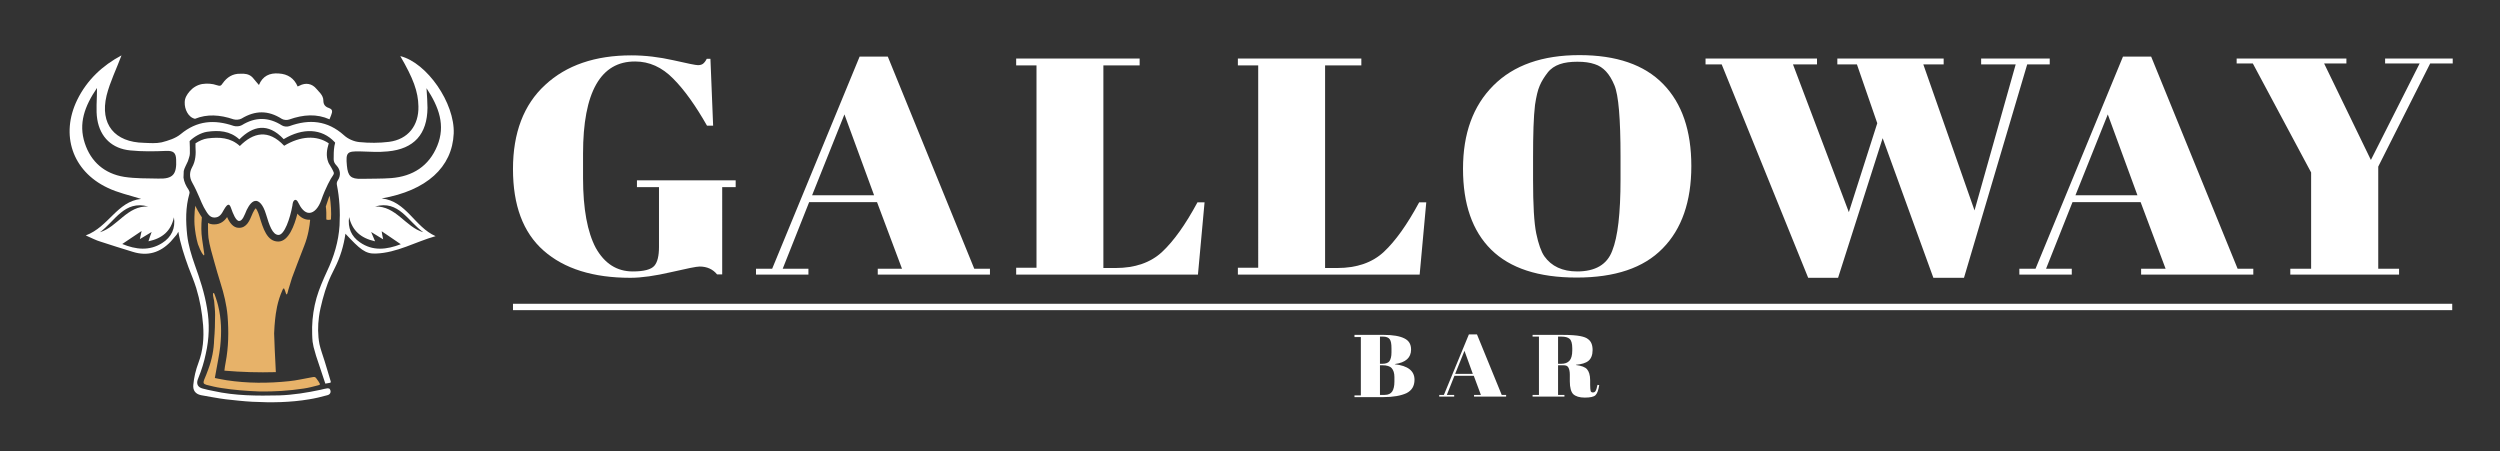 <?xml version="1.0" encoding="utf-8"?>
<!-- Generator: $$$/GeneralStr/196=Adobe Illustrator 27.6.0, SVG Export Plug-In . SVG Version: 6.00 Build 0)  -->
<svg version="1.1" id="Ebene_1" xmlns="http://www.w3.org/2000/svg" xmlns:xlink="http://www.w3.org/1999/xlink" x="0px" y="0px"
	 viewBox="0 0 1020.5 184.3" style="enable-background:new 0 0 1020.5 184.3;" xml:space="preserve">
<rect x="0" y="0" width="1020.5" height="184.3" fill="#333333" stroke="none"/>
<style type="text/css">
	.st0{fill:#FFFFFF;}
	.st1{fill:#E7B269;}
</style>
<g>
	<g>
		<path class="st0" d="M552.9,136.7h12c3.7,0,6.5,0.5,8.3,1.4c1.9,0.9,2.8,2.4,2.8,4.6c0,3.3-2.2,5.3-6.6,5.9v0.1
			c5.3,0.6,8,2.7,8,6.3c0,2.6-1.1,4.4-3.3,5.5c-2.2,1-5.3,1.6-9.4,1.6h-11.8v-0.7h2.6v-23.8h-2.6V136.7z M563.3,137.4v11.1h1
			c1.4,0,2.4-0.4,2.9-1.1c0.5-0.8,0.8-1.9,0.8-3.5v-1.7c0-1.8-0.2-3-0.7-3.7c-0.5-0.7-1.4-1.1-2.8-1.1H563.3z M563.3,149.1v12.1h1.9
			c1.5,0,2.5-0.5,3.1-1.4c0.6-0.9,0.9-2.3,0.9-4v-1.9c0-1.6-0.4-2.8-1.1-3.6s-2-1.2-3.8-1.2H563.3z"/>
		<path class="st0" d="M604.5,161.2l-2.9-7.8h-7.9l-3.1,7.8h3v0.7h-6.1v-0.7h1.9l10.2-24.7h3.3l10.1,24.7h1.8v0.7h-13.1v-0.7H604.5z
			 M597.8,143.2l-3.8,9.4h7.2L597.8,143.2z"/>
		<path class="st0" d="M638.1,149.1H636v12.1h2.6v0.7h-13v-0.7h2.6v-23.8h-2.6v-0.7h12.1c3.5,0,5.9,0.2,7.4,0.5s2.5,0.7,3.1,1.2
			c1.3,0.9,1.9,2.4,1.9,4.5c0,2-0.6,3.5-1.7,4.4c-1.1,0.9-2.8,1.4-5.1,1.6v0.1c2.2,0.3,3.7,0.8,4.5,1.7s1.3,2.4,1.3,4.5v1.9
			c0,1.2,0.1,2.1,0.2,2.5s0.5,0.6,0.9,0.6c0.5,0,0.9-0.2,1.1-0.6c0.3-0.4,0.5-1.2,0.8-2.5l0.7,0.1c-0.3,2-0.8,3.4-1.5,4.1
			c-0.7,0.7-2.2,1-4.4,1c-2.2,0-3.7-0.5-4.7-1.4c-0.9-0.9-1.4-2.7-1.4-5.2V153c0-1.3-0.2-2.3-0.6-3S639.2,149.1,638.1,149.1z
			 M636,137.4v11.1h1.3c1.5,0,2.6-0.4,3.4-1.3c0.7-0.8,1.1-2.2,1.1-4.1v-1c0-1.9-0.4-3.2-1.1-3.8c-0.7-0.6-1.8-0.9-3.4-0.9H636z"/>
	</g>
	<rect x="209.4" y="124" class="st0" width="791.6" height="2.6"/>
	<g>
		<path class="st0" d="M258.3,110.8c4.6,0,7.5-0.8,8.8-2.3c1.3-1.5,1.9-4.1,1.9-7.7V76.4h-9v-2.8h40.3v2.8h-5.5V112h-2.1
			c-1.7-2.1-4.1-3.2-7.1-3.2c-1.3,0-5.2,0.8-11.7,2.3c-6.5,1.5-12,2.3-16.6,2.3c-15.2,0-27-3.7-35.4-11.1
			c-8.4-7.4-12.5-18.5-12.5-33.3c0-14.8,4.4-26.3,13.1-34.3c8.7-8.1,20.5-12.1,35.2-12.1c5.7,0,11.4,0.7,17.2,2c5.7,1.3,9.1,2,10,2
			c0.9,0,1.6-0.2,2.1-0.6c0.5-0.4,1-1,1.5-2h1.5l1.1,27.3h-2.5c-4.6-8.1-9.2-14.6-13.8-19.2c-4.6-4.7-9.8-7-15.5-7
			C245.2,25,238,37.6,238,62.7v10c0,12.6,1.8,22.1,5.2,28.5C246.8,107.6,251.8,110.8,258.3,110.8z"/>
		<path class="st0" d="M368.2,109.7L358,82.5h-27.7l-10.8,27.2H330v2.4h-21.4v-2.4h6.6l35.7-86.6h11.5l35.3,86.6h6.4v2.4h-45.8v-2.4
			H368.2z M344.7,46.7l-13.2,33h25.3L344.7,46.7z"/>
		<path class="st0" d="M414.8,23.9h50.4v2.8h-14.8v82.7h5c7.9,0,14.3-2.2,19-6.6c4.7-4.4,9.5-11.1,14.4-20.2h2.9l-2.7,29.5h-74.2
			v-2.8h8.3V26.7h-8.3V23.9z"/>
		<path class="st0" d="M505.3,23.9h50.4v2.8h-14.8v82.7h5c7.9,0,14.3-2.2,19-6.6c4.7-4.4,9.5-11.1,14.4-20.2h2.9l-2.7,29.5h-74.2
			v-2.8h8.3V26.7h-8.3V23.9z"/>
		<path class="st0" d="M643.6,113.3c-15.6,0-27.2-3.8-34.9-11.4c-7.7-7.6-11.5-18.6-11.5-33c0-14.4,4.1-25.7,12.4-34
			c8.3-8.3,20-12.4,35.1-12.4s26.5,3.9,34.2,11.8c7.7,7.9,11.5,19,11.5,33.5c0,14.4-3.9,25.7-11.7,33.6
			C670.9,109.4,659.2,113.3,643.6,113.3z M661.5,73.2v-9.3c0-15.4-0.8-25.1-2.5-29.1c-1.9-4.6-4.5-7.5-8-8.6c-2-0.7-4.3-1-7.1-1
			s-5.2,0.3-7.2,1c-2,0.7-3.7,1.8-5,3.5c-1.3,1.7-2.4,3.4-3.2,5.3c-0.8,1.8-1.4,4.5-1.9,7.8c-0.6,4.9-0.8,12.1-0.8,21.5v9.1
			c0,10.2,0.4,17.5,1.3,21.9c0.9,4.3,2,7.4,3.3,9.3c2.9,4.1,7.4,6.2,13.4,6.2c7.4,0,12.2-2.8,14.3-8.4
			C660.4,96.7,661.5,87,661.5,73.2z"/>
		<path class="st0" d="M754.7,86.6l11.6-36.3L758,26.3h-8v-2.4h43.4v2.4h-8.3L806,85.9l16.8-59.6h-14.1v-2.4h28v2.4h-9.2l-25.8,87.1
			h-12.5l-20.7-57l-18.2,57h-12.2l-35.3-87.1h-6.6v-2.4h45.5v2.4h-9.8L754.7,86.6z"/>
		<path class="st0" d="M884,109.7l-10.2-27.2H846l-10.8,27.2h10.5v2.4h-21.4v-2.4h6.6l35.7-86.6h11.5l35.3,86.6h6.4v2.4H874v-2.4
			H884z M860.4,46.7l-13.2,33h25.3L860.4,46.7z"/>
		<path class="st0" d="M967.8,65.3l19.9-39.4h-14.1v-2h27.6v2h-9.2L970.8,68v41.7h8.5v2.4h-44.4v-2.4h8.5V70.4l-23.8-44.5h-6.6v-2
			h44.8v2h-9.1L967.8,65.3z"/>
	</g>
</g>
<g>
	<path class="st1" d="M82.4,88.7c-0.5-0.7-0.9-1.4-1.3-2.1c-0.1-0.2-0.2-0.4-0.4-0.7c-0.3-0.6-0.6-1.2-1-1.9
		c-0.4,3.1-0.4,6.3-0.3,7.7c0.2,2.6,0.7,5.7,1.4,8c0.5,1.2,1.1,3.1,2.3,4.5c0.1,0,0.1,0,0.2,0c0-0.1,0.1-0.3,0.1-0.4
		c-0.2-1.6-0.7-4.6-0.9-6.2C82.1,94.8,82.1,92.2,82.4,88.7z"/>
	<path class="st1" d="M85,150.8c-0.5,1.4-1.1,2.9-1.7,4.3c-0.4,1.2-0.3,1.6,1,2c2,0.5,4,1,6.1,1.3c5.1,0.8,10.3,1.2,15.5,1.4
		c6.1,0.1,12.1-0.3,18.1-1.2c2-0.3,3.9-0.8,5.8-1.3c0.9-0.2,1-0.4,0.5-1.1c-0.2-0.3-0.3-0.6-0.5-0.8c-1.2-1.7-1-1.7-3-1.3
		c-2.9,0.5-5.8,1.2-8.8,1.5c-8.5,0.9-17.1,0.9-25.6-0.4c-2-0.3-4.7-0.9-4.7-0.9s0.3-1.7,0.4-2.2c0.6-3.6,1.4-7.1,1.8-10.7
		c0.6-5.7,0.5-11.2-0.9-16.8c-0.3-1.3-1.5-5-1.7-5c-0.7-0.2-0.2,1.8,0.1,3.2c0.2,2.5,0.4,3.8,0.4,5.7c0,3.4-0.1,6.8-0.4,10.2
		C87.3,142.7,86.5,146.8,85,150.8z"/>
	<path class="st1" d="M126.2,89.7c-1.8,0-3.4-0.8-4.8-2.5c-1.2,4.8-3.6,11.4-7.8,11.4c-4.6,0-6.2-5.3-7.7-10.3
		c-0.6-2-1.2-2.9-1.5-3.3c-0.3,0.3-0.7,0.8-1.2,1.9c-0.1,0.2-0.2,0.5-0.3,0.7c-1,2.4-2.2,5.4-5.3,5.4l-0.1,0l0,0
		c-2.3,0-3.8-2.1-4.8-4.4c-1,1.5-2.6,3-5.3,3c-1,0-1.8-0.2-2.5-0.6c0,2,0,4.2,0.2,6.1c0.3,2.5,1.6,7.2,2.4,9.9
		c0.8,2.8,1.6,5.7,2.5,8.5c1.4,4.4,2.5,8.9,2.9,13.5c0.5,6.4,0.4,12.7-0.8,19c-0.2,1.1-0.4,2.2-0.5,3.3c7,0.6,14,0.8,21,0.6
		c0-0.8-0.1-1.5-0.1-2.1c-0.2-4.6-0.5-9.2-0.6-13.7c0-1.1,0.3-5,0.4-5.7c0.3-2.6,0.8-7.2,3.1-12.2c0.3-0.6,0.6-0.7,0.8,0.1
		c0,0,0,0,0,0c0.1,0.2,0.1,0.3,0.2,0.5c0,0,0,0,0,0c0.4,1.1,0.6,2.7,1.3-0.5c0.5-1.6,1.1-3.6,1.5-4.9c1.2-3.4,3.1-8.1,5-13.1
		c1.6-4,2.2-8.1,2.4-10.5C126.5,89.6,126.3,89.7,126.2,89.7z"/>
	<path class="st1" d="M133,84.3c0.1,0.8,0.2,1.6,0.2,2.5c0,0.9,0,1.8,0,2.7c0,0.4,1.9,0.3,1.9,0c0.2-2.6,0-6.1-0.5-9.6
		C134.1,80.7,133.7,82.4,133,84.3z"/>
	<path class="st0" d="M108.6,87.5c1.3,4.3,2.6,8.4,5.1,8.4c2.4,0,4.7-6.6,5.7-12.2c0-0.2-0.1,0.5,0.1-0.7s1.3-2.4,2.3-0.2
		c1,2.1,2.5,4.1,4.4,4.1c2.1,0,3.9-2.3,4.9-5.1c0,0,0,0,0,0l0,0c1.8-5.2,4-9.1,4.7-10c0.4-0.6,0.6-1,0.4-1.5
		c-0.2-0.6-0.6-1.2-0.9-1.8c-0.4-0.8-1-1.5-1.3-2.3c-1-2.6-0.6-5.1,0.2-7.7c-5-3.4-11.6-3-18.2,1c-6.5-6.9-12.6-5.4-18.1,0.1
		c-3.8-3.5-8.4-3.7-13.2-3.1c-1.6,0.2-3.4,1-4.9,2c0,0.5,0,0.9,0,1.4c0.2,2.9,0.1,5.7-1.4,8.4c-1.1,2-1.1,4.1,0,6.1
		c2.5,4.5,3.6,8,4.8,10.2c1.3,2.2,2.2,4.2,4.3,4.2c2,0,2.9-1.3,3.9-3.2c1.6-2.8,2.3-2.4,2.9-0.7c0.8,2.3,2,5.3,3.3,5.3
		c1.4,0,2.2-2.4,3.1-4.5c1-2,2.3-3.9,4-3.7C105.7,82.2,107.3,83.2,108.6,87.5z"/>
	<path class="st0" d="M79.6,48.5c4.9-2,10.1-1.7,15.7,0.2c1,0.3,2.4,0.2,3.3-0.3c5.6-3.4,10.9-3.4,16.4,0.1c0.8,0.5,2.1,0.6,3,0.3
		c5.9-2.1,11.3-2.4,16.5-0.1c0.5-1.1,0.9-2.3,1-2.7c0.2-0.9-0.1-1.5-1.2-1.9c-1.6-0.5-2.3-1.5-2.3-3c0-1.2-0.5-2.1-1.2-3
		c-0.5-0.6-1.1-1.2-1.6-1.8c-1.8-2.2-4.4-2.7-7-1.3c-0.2,0.1-0.4,0.2-0.7,0.3c-1.4-3.3-4-5.1-7.7-5.3c-3.7-0.3-6.6,1-8.1,4.7
		c-0.8-1-1.6-1.8-2.2-2.6c-1-1.3-2.3-1.9-4-2c-0.4,0-0.8,0-1.3,0c-3.3-0.1-5.6,1.5-7.3,3.9c-0.7,1.1-1.1,1.2-2.3,0.8
		c-2-0.7-4-0.8-6.1-0.5c-2.1,0.4-3.8,1.5-5.1,3c-1.1,1.3-2,2.7-2,4.5C75.3,44.5,76.8,47.9,79.6,48.5z"/>
	<path class="st0" d="M163.4,22.9c5.3,9.1,7.3,14.5,7.4,20.5c0.2,7.8-4.2,13.5-12,14.5c-4,0.5-8.1,0.5-12.1,0.1
		c-2.2-0.2-4.7-1.3-6.3-2.8c-6.7-6-14.1-6.7-22.3-3.7c-0.9,0.3-2.2,0.2-3-0.3c-5.5-3.5-10.9-3.5-16.4-0.1c-0.9,0.5-2.3,0.6-3.3,0.3
		c-7.9-2.7-15-2.2-21.7,3.4c-2.1,1.7-5,2.6-7.7,3.3c-2.3,0.5-4.8,0.3-7.2,0.2c-12-0.2-18.1-7.6-15.3-19.3c1.4-5.6,4.1-11,6.1-16.4
		c-7.7,4.1-14.1,10-18.1,18.2c-6.9,14.2-2,29,12.3,35.8c4.3,2.1,9.1,3.1,13.8,4.6c-9.8,1-13.2,11.4-22.6,14.9c2.7,1.2,4.2,2,5.9,2.5
		c4.4,1.5,8.9,2.8,13.3,4.2c6.1,1.9,11.2,0.3,15.5-4.2c0.8-0.9,1.6-1.9,2.4-2.8c0.3-0.5,0.5-0.8,0.7-1.2c0.8,4.9,2.4,9.7,4.1,14.4
		c1.1,2.9,2.3,5.7,3.2,8.6c1.5,4.9,2.4,10,2.8,15.1c0.4,5.2,0,10.4-1.9,15.4c-1.1,2.9-1.8,5.9-2.1,9c-0.2,2.2,0.8,3.7,3.1,4.2
		c0,0,8.1,1.5,10.2,1.7c3.6,0.4,7.2,0.8,10.8,1c7.8,0.4,15.5,0.3,23.2-1c2.5-0.4,5-1,7.5-1.7c1.2-0.3,1.6-1.5,0.9-2.5
		c-0.1-0.2-0.6-0.3-0.9-0.3c-0.9,0.1-1.9,0.4-2.8,0.6c-5.6,1.2-11.2,2.1-16.9,2.3c-9,0.2-18,0.2-26.9-1.8c-1.5-0.3-3-0.6-4.4-1
		c-1.9-0.5-2.6-1.8-2-3.6c0.1-0.3,0.2-0.6,0.3-0.8c1.3-3.2,2.3-6.4,3-9.8c1.4-6.2,1.6-12.4,0.5-18.6c-1-6.1-2.9-11.9-5-17.7
		c-1.4-4-2.6-7.9-3.1-12.1c-0.6-5.7-0.7-11.3,0.9-16.9c0.2-0.6,0-1-0.3-1.6c-1.1-1.6-1.9-3.3-2.1-5l0-0.1c0-0.8,0.1-1.7,0.1-2.6
		c0.1-0.6,0.4-1.2,0.7-1.9c0.3-0.7,0.7-1.4,1-2.1c0.3-1.1,0.8-2.1,0.8-3.2c0-1.7,0-3.4-0.1-5c1.8-1.8,4.6-3.4,7.1-3.8
		c4.8-0.7,9.4-0.4,13.2,3.1c5.5-5.5,11.6-7,18.1-0.1c7.8-4.7,15.6-4.4,20.8,1.2c0.1,0.1,0.2,0.2,0.2,0.3c-0.1,0.4-0.2,0.8-0.3,1.3
		c-0.3,1.8-0.3,3.6-0.3,5.4c0,1,0.4,1.8,1.2,2.6c1.6,1.7,1.8,4.1,0.5,6c-0.4,0.6-0.5,1.2-0.4,1.8c1.1,5.5,1.4,11,1.1,16.6
		c-0.4,6.6-2.3,12.8-5.1,18.7c-1.6,3.5-3.2,7.1-4.3,10.9c-1.1,3.9-1.7,7.9-1.8,11.9c0,2,0,4,0.2,6c0.3,1.9,0.3,1.9,1.4,5.7
		c1.3,3.8,2.5,7.5,3.8,11.4c0.5-0.1,1.1-0.2,1.7-0.3c0.2,0,0.3-0.1,0.5-0.2c0-0.1,0-0.3,0-0.4c-0.8-2.8-1.7-5.6-2.5-8.3
		c-0.7-2.3-1.6-4.6-2.1-6.9c-0.7-3.7-0.7-7.5-0.2-11.2c0.3-2.4,0.9-4.7,1.5-7.1c0.6-2.2,1.3-4.5,2.1-6.6c0.8-2.1,1.8-4.1,2.8-6.1
		c2.3-4.5,3.7-9.2,4.4-14.1c5.9,6.3,8.1,8.3,12.4,8.1c8.7-0.3,16.2-4.8,24.4-7.1c-8.6-3.8-11.9-14.3-22-15.4
		c18.3-3.2,28.8-12.7,29.4-26.5C185.7,42.1,174.3,25.6,163.4,22.9z M50.7,72.2c-8-1.3-13.6-6.1-16.1-13.8c-2.6-8-0.1-15,5-22.5
		c0,5.1-0.5,9,0.1,12.8c1.2,7.4,6.1,12,13.5,12.7c4.9,0.5,9.8,0.4,14.7,0.2c2.8-0.1,3.9,0.7,4,3.5c0.3,6.1-1.3,8-7.3,7.8
		C60,72.8,55.3,72.9,50.7,72.2z M60.5,84.3c-8.6-0.4-12.5,8.3-19.7,10.5C46.9,90.3,50.8,81.6,60.5,84.3z M66.2,99.2
		c-5.2,3.3-10.7,2.7-16.3,0.4c2.8-1.9,5.2-3.5,7.9-5.3c-0.2,0.9-0.4,1.7-0.7,3.3c1.8-1.1,3.1-1.9,4.8-2.9c-0.5,1.4-0.9,2.4-1.3,3.8
		c5.7-1.2,9.2-4.2,10.4-9.8C71.7,93.2,70,96.8,66.2,99.2z M146.9,98.9c-3.5-2.4-5-5.9-4.4-10.3c1.3,5.5,4.7,8.6,10.6,9.9
		c-0.5-1.3-1-2.3-1.6-3.8c1.8,1.1,3.1,1.9,4.9,3c-0.3-1.5-0.5-2.4-0.6-3.3c2.6,1.8,5.1,3.4,7.8,5.3
		C157.8,101.9,152.2,102.6,146.9,98.9z M172.8,94.8c-7.3-2.1-11.1-10.8-19.7-10.5C162.8,81.5,166.6,90.5,172.8,94.8z M178.5,59.5
		c-3.4,8.3-10,12.5-18.8,13.2c-4,0.3-8.1,0.2-12.2,0.3c-4.3,0.1-5.5-1.1-5.9-5.4c-0.5-5.4,0.1-5.9,5.3-5.8c3.8,0.1,7.6,0.4,11.4,0
		c10.7-1,16.1-7,16.2-17.8c0-2.3-0.2-4.7-0.4-8C179.2,43.7,181.9,51.2,178.5,59.5z"/>
</g>
</svg>
